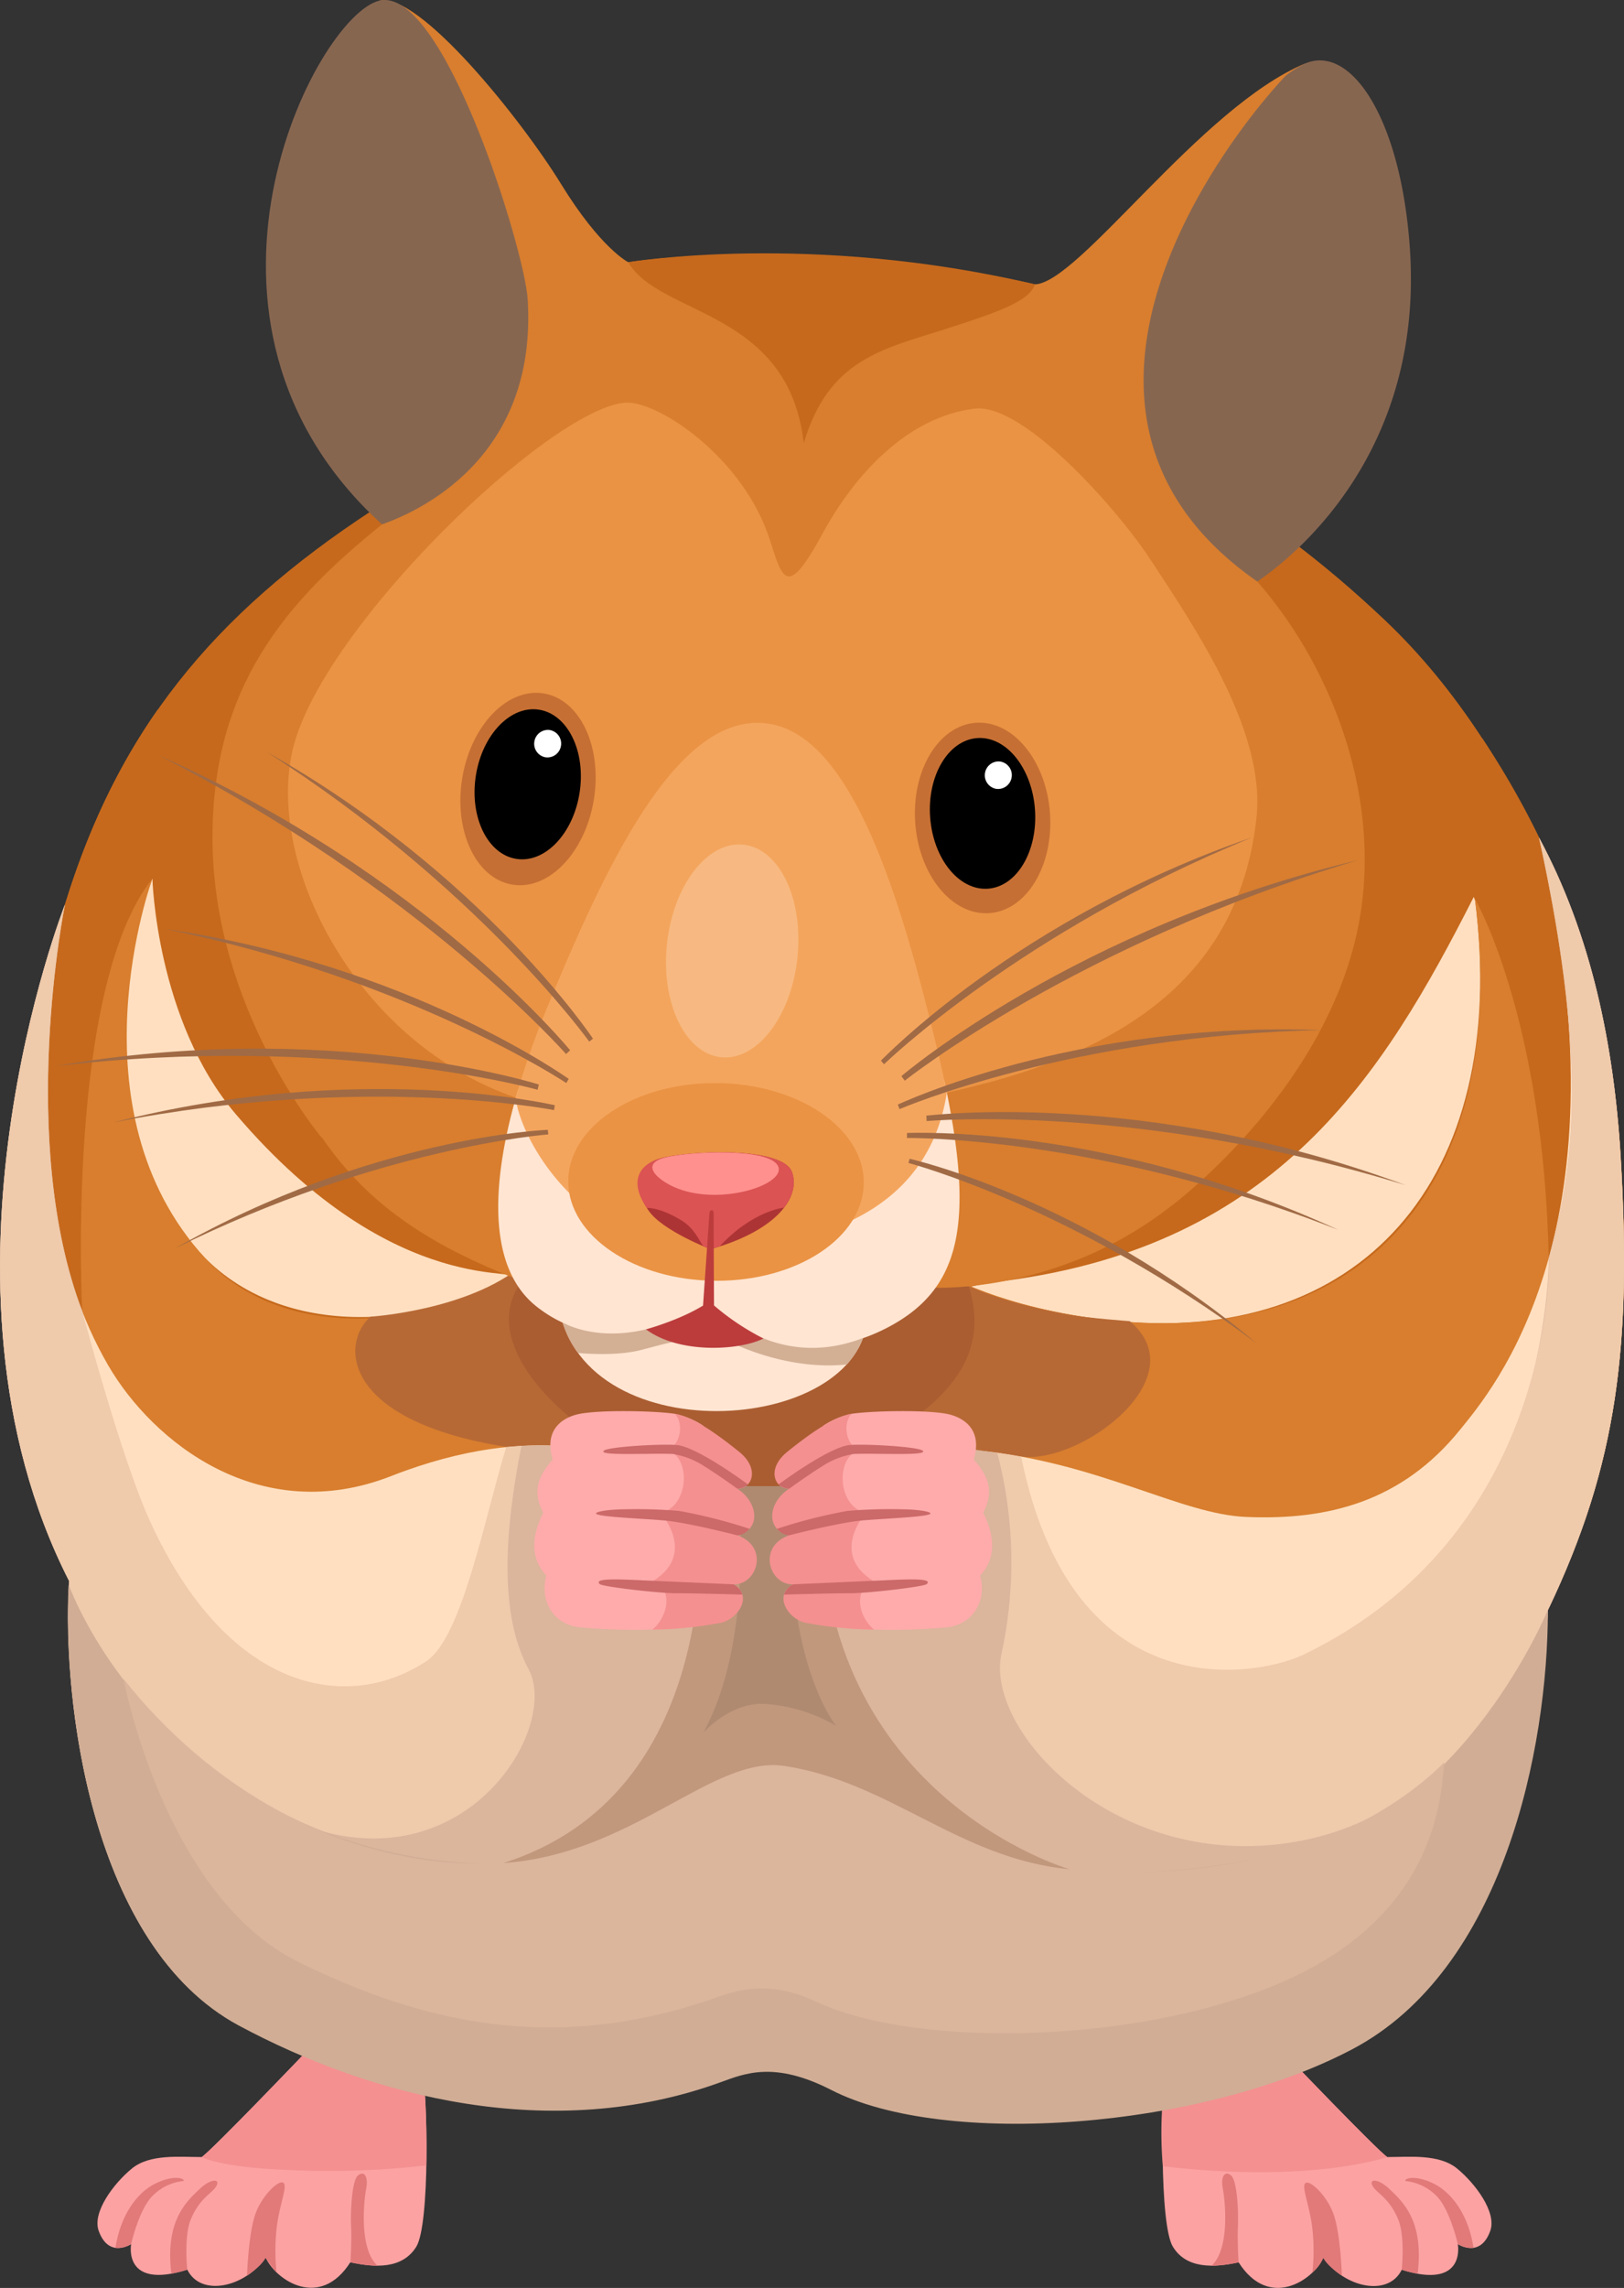 <svg xmlns="http://www.w3.org/2000/svg" width="355.02" height="500" viewBox="0 0 355.02 500">
  <rect x="0" y="0" width="355.02" height="500" fill="#333333" stroke="none"/>
  <defs>
    <style>
      .cls-1 {
        fill: #fca2a2;
      }

      .cls-2 {
        fill: #e27a7a;
      }

      .cls-3 {
        fill: #f49090;
      }

      .cls-4 {
        fill: #ffdfc0;
      }

      .cls-5 {
        fill: #c6691c;
      }

      .cls-6 {
        fill: #d87e2e;
      }

      .cls-7 {
        fill: #b76935;
      }

      .cls-8 {
        fill: #aa5d31;
      }

      .cls-9 {
        fill: #dbb59c;
      }

      .cls-10 {
        fill: #efcaab;
      }

      .cls-11 {
        fill: #d1ad95;
      }

      .cls-12 {
        fill: #ea9344;
      }

      .cls-13 {
        fill: #876650;
      }

      .cls-14 {
        fill: #c66f34;
      }

      .cls-15 {
        fill: #fff;
      }

      .cls-16 {
        fill: #ffe5d2;
      }

      .cls-17 {
        fill: #f4a55d;
      }

      .cls-18 {
        fill: #f7b981;
      }

      .cls-19 {
        fill: #d3af94;
      }

      .cls-20 {
        fill: #bc3c3c;
      }

      .cls-21 {
        fill: #ad3434;
      }

      .cls-22 {
        fill: #db5353;
      }

      .cls-23 {
        fill: #ff908d;
      }

      .cls-24 {
        fill: #a06a45;
      }

      .cls-25 {
        fill: #c1987c;
      }

      .cls-26 {
        fill: #af8a71;
      }

      .cls-27 {
        fill: #ffabab;
      }

      .cls-28 {
        fill: #cc6969;
      }
    </style>
  </defs>
  <title>Hamster</title>
  <g id="Слой_2" data-name="Слой 2">
    <g id="Lager_1" data-name="Lager 1">
      <g>
        <path class="cls-1" d="M280.62,448.57s20.29,21.21,22.65,22.82c4.93,0,11.33-.71,15.27,2.52s8.72,9.55,7.24,13.63c-2.21,6.12-7.09,2.88-7.09,2.88s1.92,10.05-12.26,5.61c-3,6.06-12.61,3.84-17.14-2.63-2.17,4.85-11.82,11.51-18.52,1-5.52,1.21-11.43,1.42-14.38-3.43s-2.56-33.13-1.18-40S274.07,441.76,280.62,448.57Z"/>
        <path class="cls-2" d="M286.9,496.64a44.57,44.57,0,0,0,0-9.54c-.57-5.15-2.57-9.47-1.46-10.05s4.66,2.85,6.08,6.8c1.56,4.35,1.82,13.47,1.82,13.47s-3.17-2.06-4.06-3.91A8.34,8.34,0,0,1,286.9,496.64Z"/>
        <path class="cls-2" d="M306.43,496s.77-7.22-.76-10.94c-2-4.82-4.63-5.66-5.59-7.32s1.22-1.67,3.6.58c3.06,2.89,7.63,7.07,6.23,18.54A19.74,19.74,0,0,1,306.43,496Z"/>
        <path class="cls-2" d="M270.77,494.42s-.3-4.25-.15-7.88-.21-10-1.48-11.11-2.36.06-1.82,2.89,1.57,13.22-2.51,16.84A33.29,33.29,0,0,0,270.77,494.42Z"/>
        <path class="cls-2" d="M318.69,490.43s-1.63-7.27-4.48-10.35a11.11,11.11,0,0,0-6.84-3.43c-.79-.2,1.28-1.74,6,.53,3.63,1.75,7.58,6.38,8.76,14.07A6,6,0,0,1,318.69,490.43Z"/>
        <path class="cls-1" d="M66.74,448.57s-20.29,21.21-22.65,22.82c-4.93,0-11.33-.71-15.27,2.52s-8.72,9.55-7.24,13.63c2.21,6.12,7.09,2.88,7.09,2.88S26.75,500.48,40.94,496c3,6.06,12.61,3.84,17.14-2.63,2.17,4.85,11.82,11.51,18.52,1C82.11,495.63,88,495.83,91,491s2.56-33.13,1.18-40S73.3,441.76,66.74,448.57Z"/>
        <path class="cls-3" d="M254.2,473.39a87.13,87.13,0,0,1,1-22.4c1.38-6.87,18.86-9.23,25.41-2.43,0,0,20.29,21.21,22.65,22.82C303.27,471.39,286.62,477.26,254.2,473.39Z"/>
        <path class="cls-3" d="M61,474.12c-13.45-.66-16.88-2.73-16.88-2.73,2.36-1.62,22.65-22.82,22.65-22.82,6.56-6.81,24-4.45,25.41,2.43.73,3.63,1.18,13.24,1,22.22A188.3,188.3,0,0,1,61,474.12Z"/>
        <path class="cls-2" d="M60.46,496.64a44.7,44.7,0,0,1,0-9.54C61,481.95,63,477.63,61.92,477s-4.66,2.85-6.08,6.8C54.28,488.2,54,497.32,54,497.32s3.17-2.06,4.05-3.91A35.47,35.47,0,0,0,60.46,496.64Z"/>
        <path class="cls-2" d="M40.94,496s-.77-7.22.76-10.94c2-4.82,4.63-5.66,5.59-7.32s-1.22-1.67-3.59.58c-3.06,2.89-7.63,7.07-6.24,18.54A19.68,19.68,0,0,0,40.94,496Z"/>
        <path class="cls-2" d="M76.6,494.42s.3-4.25.15-7.88.21-10,1.48-11.11,2.36.06,1.82,2.89-1.57,13.22,2.51,16.84A33.28,33.28,0,0,1,76.6,494.42Z"/>
        <path class="cls-2" d="M28.67,490.43s1.63-7.27,4.48-10.35A11.11,11.11,0,0,1,40,476.64c.79-.2-1.28-1.74-6,.53-3.63,1.75-7.58,6.38-8.76,14.07A6,6,0,0,0,28.67,490.43Z"/>
        <path class="cls-4" d="M317.26,175.06s27.19,18.23,11.82,76.78-123.16,63.4-175.44,52.09c-55,1.62-99.16,10.75-119.06-12S6.4,187.3,43,165Z"/>
        <path class="cls-5" d="M346.11,333.21c8.57-24.45,10.08-47.65,8.19-80.18-2.36-40.6-20.84-88.31-51.37-117.33C192.58,30.83,81.51,111.45,81.51,111.45c-35.19,23-55.75,48.45-67.3,86.24C5.73,225.37-4.64,282.48,6.62,323.5,183.52,361.57,346.11,333.21,346.11,333.21ZM112.74,279.47c-15.34,15.1-46.84,19.92-67.76-.93C16.1,249.74,30.56,196.25,33.32,192c0,0,.8,31,18.22,51.48C86.7,284.79,115.81,276.45,112.74,279.47Zm126.61,14.72c-29.87-4.67-47.71-10.59-19.65-14.28,59.53-7.84,82.59-44.72,102.48-83.91l2.5,6.54C334.58,268,300.68,303.78,239.35,294.19Z"/>
        <path class="cls-5" d="M14.2,197.69c5-16.25,11.6-30.22,20.35-42.69,0,0-3.63,13.76-1.24,37,0,0-24.72,67.59,6.82,93.45C79,317.34,227.47,306.7,251.41,308.82c41.18,3.66,79.53-42.13,72-107.91-.49-4.33-1.27-4.91-1.27-4.91A81.51,81.51,0,0,0,324,161.28c19.5,29.34,28.48,59.82,30.33,91.76,1.89,32.53.38,55.72-8.19,80.18,0,0-162.59,28.37-339.49-9.71C-4.64,282.48,5.73,225.37,14.2,197.69Z"/>
        <path class="cls-5" d="M14.2,197.69c5-16.25,11.6-30.22,20.35-42.69,0,0-3.63,13.76-1.24,37,0,0-.67-1.12-1.48-.1C28.59,196,16,246.16,44.91,275c20.32,20.26,55.72,13.22,69.44,1.4,5.08.63,91.8,1.85,92.07,1.92,0,0,12.23,7.54,36.11,10.2,54.27,6.06,87.83-30.18,79.9-92.11,0,0,15,25.75,16.14,78.59,0,.88,2.52,23.4-4.51,60.06-40.68,5.6-179,20.43-327.45-11.52C-4.64,282.48,5.73,225.37,14.2,197.69Z"/>
        <path class="cls-6" d="M33.32,192s-18.47,50.39,11.59,83c19.46,21.09,55.72,13.22,69.44,1.4,5.08.63,91.8,1.85,92.07,1.92,0,0,12.22,7.61,36.11,10.2,55.81,6.06,87.83-30.18,79.9-92.11,0,0,15,25.75,16.14,78.59,0,.88,2.52,23.4-4.51,60.06-40.68,5.6-298,56.18-316.09-48.41C18,286.61,14.23,216,33.32,192Z"/>
        <path class="cls-7" d="M81,287.74s21.44-1.33,33.38-11.38c5.08.63,91.8,1.85,92.07,1.92,0,0,7.58,5.53,27.38,9.06,4,.71,13.13,1.38,13.13,1.38,14.8,12.3-10.73,31.27-23.65,29.6L167,331.2l-56.34-15C74.6,310.46,74.38,293.54,81,287.74Z"/>
        <path class="cls-8" d="M114.1,280l97.69,1.1c7.17,22.68-17.9,33.62-41.71,44.72H152.53C121.92,313.68,103.92,293.22,114.1,280Z"/>
        <path class="cls-4" d="M14.2,197.69S-.33,257,23.64,298.36c9.71,16.73,33.11,35.5,61.91,24.2,32-12.54,50.67-3.63,50.67-3.63,17.2,7.95,42.3,11.82,77.09-2,26.82,2.56,44.65,14,59.13,14.58,17.83.75,34-3.33,46.69-19C326,304,357,268.58,336.45,183.05c11.43,21.24,16.41,45.34,17.85,70,2.36,40.6-.54,66.66-15.91,98.78-1.18,26.06-11.95,60.2-45,77.57S196.5,442.71,184.09,436s-26.74.24-31.91,2.12c-36.85,13.4-70.89,20-100.07,4.34-32.31-17.37-38.61-71.1-37-97C-18.32,280,14.2,197.69,14.2,197.69Z"/>
        <path class="cls-9" d="M14.2,197.69S3.71,249.18,18,286.61c0,0,5.34,32.05,11.71,46.09,20.55,45.25,83,67.35,79.22,10.67C107.62,324.27,114,316,114,316c16.34-.86,22.26,3,22.26,3,17.2,7.95,41.25,11.5,76-2.32l5.78.87s8.76,26.08,7.49,45.45c-2.07,31.58,41.25,13.73,58.14,5.54C339,341.65,338.58,275,338.58,275c4.53-17.07,9.51-38.79-2.13-91.91,11.43,21.24,16.41,45.34,17.85,70,2.36,40.6-.54,66.66-15.91,98.78-1.18,26.06-11.95,60.2-45,77.57S196.5,442.71,184.09,436s-26.74.24-31.91,2.12c-36.85,13.4-70.89,20-100.07,4.34-32.31-17.37-38.61-71.1-37-97C-18.32,280,14.2,197.69,14.2,197.69Z"/>
        <path class="cls-10" d="M218,317.48l5.24.85c11.3,55.88,51.91,48,61.83,43.22C340.47,334.72,338.58,275,338.58,275c4.53-17.07,9.51-38.79-2.13-91.91,11.43,21.24,16.41,45.34,17.85,70,2.36,40.6-.54,66.66-15.91,98.78-12.33,28.54-31.16,46.54-55.35,50.66-38.91,6.63-67.79-24.09-64.13-41.07A94,94,0,0,0,218,317.48Z"/>
        <path class="cls-10" d="M14.2,197.69S3.71,249.18,18,286.61c0,0,8.35,31.64,14.72,45.67,16.92,37.26,43,42.31,60.5,30.74,7.85-5.19,12.74-31.45,17.45-46.77L114,316c-5.2,26-3.09,40.14,1.56,48.77,6.64,12.32-12.19,44.62-45.39,35.37,0,0-35,7.52-46.31,5.88-7.9-21.18-9.66-45.48-8.74-60.46C-18.32,280,14.2,197.69,14.2,197.69Z"/>
        <path class="cls-11" d="M15,346.37C25.71,373,60.09,411.48,118.49,407c41.93-3.25,52.92-45.75,52.92-45.75s15.71,66.66,113.74,42.72c35.3-8.62,53.23-52.12,53.23-52.12,0,30.3-9.7,78.58-42.79,96s-89,21.61-113.86,8.89c-12.53-6.42-19-3.57-24.22-1.69-36.85,13.4-76.22,3.24-105.41-12.45C20.13,425.31,13.63,372.52,15,346.37Z"/>
        <path class="cls-9" d="M27,366.9c18.29,23.17,47.29,41.58,81.86,40.33,38.84-1.41,59.42-48.35,59.42-48.35s26,65.51,108.88,46.82c24.77-5.58,38.56-20.57,38.56-20.57-.66,8-2,32.11-32.63,46.76s-81.82,16.26-104.77,5.52c-11.59-5.42-19-1.74-23.82-.15-34.07,11.31-62.17,4.81-89.15-8.43C35.81,414.33,27,366.9,27,366.9Z"/>
        <path class="cls-6" d="M256.49,204.85c32.31,17.67-.69,58.88-.69,58.88-24.62,19.19-51.89,17.67-51.89,17.67l-84,.71c-38.63-13.58-53.39-29.7-65.6-70Z"/>
        <path class="cls-6" d="M83.51,114.6,82.93.14c8.7-1.94,31.07,26,39.74,40.1S137.34,57.3,137.34,57.3c42.88-5.81,88.91,4.84,88.91,4.84,9.64-.3,36.19-38.77,59.1-48.28L274.86,127.09c16.93,19.35,27.62,48.6,21.95,75.93-7.47,36-41,60.72-41,60.72,12.22-16.78,10.13-34.58,8.12-34.58-5.42,0-18.49,29.14-60.64,45.8-9.92.08-40.16.82-73.06,1.1-41.31-8.82-60.82-63.81-65.3-59.37-7.08,7,5.59,32.19,5.59,32.19s-24.07-28.34-24.07-65.83C46.44,150.25,62.25,131.67,83.51,114.6Z"/>
        <path class="cls-12" d="M64.11,163.34c6.71-26.66,56-73.93,72.51-75.34,6.89-.59,25.86,11.72,31.72,30.1,2.75,8.63,3.74,12.73,11.43-1.41,7-12.91,18.57-25.59,33.28-27.39,10.72-1.31,31.4,22.24,38.36,32.85,10.18,15.52,25.33,37.84,23.26,56.62-4,36.53-32.14,52.32-67.69,60,0,0-61.33.82-94.24,1.1C77.45,227.64,57.84,188.22,64.11,163.34Z"/>
        <path class="cls-13" d="M274.86,127.09c-51.1-35.55-10.2-93,6.14-110.48a23.08,23.08,0,0,1,4.34-2.74c10-4.24,20.85,12,22.85,40.13C311.48,100.09,281.36,122.65,274.86,127.09Z"/>
        <path class="cls-13" d="M83.51,114.6C34.57,70.14,69,3.47,82.93.14s31.75,54.31,32.43,65.3C117.53,100.58,90.87,112,83.51,114.6Z"/>
        <g>
          <path class="cls-14" d="M229.53,177.61c.85,11.49-5.05,21.31-13.18,21.94s-15.42-8.16-16.27-19.65,5.05-21.31,13.18-21.94S228.67,166.13,229.53,177.61Z"/>
          <path d="M226.25,176.86c.67,9.09-3.91,16.86-10.23,17.35s-12-6.48-12.68-15.56,3.91-16.85,10.24-17.35S225.58,167.77,226.25,176.86Z"/>
          <path class="cls-14" d="M129.77,175.06c-2,11.52-10,19.68-17.95,18.23s-12.72-12-10.73-23.49,10-19.68,17.95-18.23S131.76,163.54,129.77,175.06Z"/>
          <path d="M126.7,173.26c-1.4,9-7.62,15.46-13.88,14.43s-10.2-9.16-8.8-18.16,7.62-15.46,13.88-14.43S128.11,164.26,126.7,173.26Z"/>
          <path class="cls-15" d="M221.15,169.88a3,3,0,0,1-3.37,2.51,3,3,0,0,1-2.45-3.45,3,3,0,0,1,3.37-2.51A3,3,0,0,1,221.15,169.88Z"/>
          <path class="cls-15" d="M122.63,163a3,3,0,0,1-3.37,2.5,3,3,0,0,1-2.44-3.46,3,3,0,0,1,3.37-2.5A3,3,0,0,1,122.63,163Z"/>
          <g>
            <path class="cls-16" d="M146.19,237.12c19.83-.4,39.63-1.68,59.48-1.06a6.67,6.67,0,0,0,.75,0c6.76,31.48,3.59,45.73-12.46,54.09-22.54,11.74-38.85-5.71-38.85-5.71s-20.2,15-37.82,1.08c-9.93-7.84-10.72-24.8-4-47.45C124.22,237.39,135.22,237.35,146.19,237.12Z"/>
            <path class="cls-17" d="M112.74,239.88a184.53,184.53,0,0,1,7-20c13.29-32.28,28.78-64.46,48.12-61.75,18.2,2.55,28.81,37,37,71.07,1.53,6.36,2.12,9.62,2.12,9.62-3.47,22.31-22,33.5-51.67,34.23C126.79,273.73,113.53,248.29,112.74,239.88Z"/>
            <path class="cls-12" d="M156.51,236.69c-17.84-.07-32.3,9.55-32.29,21.48s14.48,21.67,32.32,21.73,32.3-9.55,32.29-21.48S174.35,236.77,156.51,236.69Z"/>
            <path class="cls-18" d="M145.82,206.18c-1.4,12.82,3.85,23.94,11.71,24.85s15.38-8.76,16.78-21.58-3.84-23.94-11.71-24.85S147.22,193.36,145.82,206.18Z"/>
            <path class="cls-16" d="M155.11,280s14.35,15.45,34.52,7.65c-1.22,26.25-63.84,30.21-67.7-3.57C121.92,284.08,135.7,293.11,155.11,280Z"/>
            <path class="cls-19" d="M161.58,294.19c-7.86-3.16-13.91-1.13-21.37.81-4.66,1.21-10.64.95-13.86.67A21.14,21.14,0,0,1,123,289s12.7,7.79,32.12-4.6c0,0,13.39,15.79,33.56,8a19.92,19.92,0,0,1-3.52,5.78C173.78,299.37,163.78,295.07,161.58,294.19Z"/>
            <path class="cls-20" d="M155.1,284.42a54.09,54.09,0,0,0,11.8,8.09c-5.06,2.57-18.28,3.49-25.68-2C141.23,290.53,149.94,288.1,155.1,284.42Z"/>
            <path class="cls-21" d="M155.31,273s-10.41-4-13.47-8.36c-3.25-4.64-3.32-9.78,2.5-11.48,5.64-1.65,27-2.82,28.86,3.14S168.83,269.24,155.31,273Z"/>
            <path class="cls-22" d="M155.31,273l-1.57-.65c-.91-1.24-1.91-3.88-4.7-5.6-4.84-3-7.64-2.77-7.64-2.77-3.24-4.64-2.88-9.12,2.94-10.82,5.64-1.65,27-2.82,28.86,3.14.75,2.46.14,5.1-1.8,7.61,0,0-6.84.63-14.1,8.49Z"/>
            <path class="cls-23" d="M147.34,259.4c-4-1.82-7.35-5.11-1.81-6.47,5.37-1.32,22.58-2.16,24.55,1.89S157.1,263.78,147.34,259.4Z"/>
            <path class="cls-20" d="M156.09,285.45,156,265.11s-.09-.65-.39-.64c-.49,0-.52.66-.52.66l-1.4,20.19Z"/>
            <path class="cls-24" d="M123.74,230.35l.9-.82c-.32-.36-31.78-38.76-90.07-64.51h0C91.83,194.15,123.43,230,123.74,230.35Z"/>
            <path class="cls-24" d="M128.82,227.64l.81-.66c-.24-.34-24.11-36.07-71.29-62.63h0C104.43,193.79,128.58,227.3,128.82,227.64Z"/>
            <path class="cls-24" d="M123.8,236.69l.53-.91c-.34-.23-35-25-88.28-32.77h0C89.33,213.85,123.47,236.46,123.8,236.69Z"/>
            <path class="cls-24" d="M121.12,242.6l.17-1.07c-.41-.08-42.7-10-96.47,3.76h0C79.71,234.51,120.71,242.52,121.12,242.6Z"/>
            <path class="cls-24" d="M117.52,238.16l.27-1.16c-.45-.12-45.87-14.49-105.74-4h0C72.91,225.83,117.08,238,117.52,238.16Z"/>
            <path class="cls-24" d="M119.86,247.91l-.1-1c-.37,0-38.71,1.55-81.57,25.95h0C82.67,250.76,119.49,247.94,119.86,247.91Z"/>
            <path class="cls-24" d="M197.79,236.17l-.74-1c.37-.3,38-32.39,99.76-47.18h0C235.43,206.31,198.16,235.87,197.79,236.17Z"/>
            <path class="cls-24" d="M193.26,232.58l-.68-.79c.3-.29,29.94-31.14,81-48.74h0C223.09,203.68,193.55,232.29,193.26,232.58Z"/>
            <path class="cls-24" d="M196.64,242.39l-.37-1c.38-.16,38.74-18.29,92.53-16.27h0C234.5,226.16,197,242.23,196.64,242.39Z"/>
            <path class="cls-24" d="M198.27,248.69l0-1.09c.42,0,43.75-2.07,94.31,21.18h0C240.41,248.23,198.68,248.69,198.27,248.69Z"/>
            <path class="cls-24" d="M202.57,245l-.07-1.19c.46,0,47.65-6,104.78,15.19h0C248.6,240.92,203,244.94,202.57,245Z"/>
            <path class="cls-24" d="M198.59,254.15l.26-.92c.36.09,37.84,8.54,75.82,40.31h0C234.7,263.69,198.94,254.24,198.59,254.15Z"/>
          </g>
        </g>
        <path class="cls-5" d="M137.34,57.3s39.9-6.71,88.91,4.84C225,65.89,218,68.28,206.41,72c-13.69,4.35-25.31,6.64-30.7,24.86C172.39,67.54,144.2,69.15,137.34,57.3Z"/>
        <path class="cls-25" d="M233.8,408.49s-57.18-16.38-54.12-83.21l-27-.64s8.61,66.22-42.65,82.51c28.43-2,45.69-23.57,61.41-21.23C194.48,389.36,209.76,406.24,233.8,408.49Z"/>
        <path class="cls-26" d="M182.8,377.17s-12.18-14.69-9.51-52.39h-12.1s4.14,32.75-7.46,53.9c0,0,6-6.9,13.79-6.29A35.55,35.55,0,0,1,182.8,377.17Z"/>
        <g>
          <path class="cls-27" d="M183.57,347.09c-1.4-11.8-2.82-23.66-3.6-35.52a17.76,17.76,0,0,1,6.24-2.61c4.06-.61,15.57-.92,20.66,0,2.82.51,8.18,2.73,6,10,3.35,3.84,4.43,7,2.07,11.62,2.66,5.35,2.76,10.1-.69,13.73,1.48,5.25-1.28,10.6-7.19,11.31a133.12,133.12,0,0,1-22.22.18C184.36,352.9,183.91,350,183.57,347.09Z"/>
          <path class="cls-3" d="M172.47,335.54c-5.25-1.29-4.51-7.27.07-10.22-3.1.15-5.17-4.24-.39-8.08s10-7.6,14.06-8.28c-2,1.89-1.4,6.77,1.55,7.88-5.42,2-4.43,12.73,1.57,13.74,0,0-8.08,8.84,1.53,14.88-4.73,2.22-2.81,8.25.22,10.67a87.15,87.15,0,0,1-14.89-1.47c-4-.85-7.17-6.08-2.82-8.42C168.14,346.38,165.53,338,172.47,335.54Z"/>
          <path class="cls-28" d="M172.55,325.32s4.14-3,7.13-4.85a17.71,17.71,0,0,1,7-2.73c5.24-.2,16.52.47,15-.73-1.11-.9-13.68-1.57-16.29-1.17s-8.08,3.39-15.18,8.55A3.46,3.46,0,0,0,172.55,325.32Z"/>
          <path class="cls-28" d="M172.47,335.54s10.27-2.66,15.59-3.22c3.84-.4,13.63-.73,15.14-1.4,1.06-.47-2.31-1.05-5.79-1.08a111.31,111.31,0,0,0-12.16.35,113.67,113.67,0,0,0-15.38,3.91A3.88,3.88,0,0,0,172.47,335.54Z"/>
          <path class="cls-28" d="M173.38,346.23l18.89-.83c5.32-.23,11.91-.65,10.32.78-.68.6-13,2-16.52,2-4.29,0-14.66.3-14.66.3A3.87,3.87,0,0,1,173.38,346.23Z"/>
        </g>
        <g>
          <path class="cls-27" d="M150.13,347.09c1.4-11.8,2.82-23.66,3.6-35.52a17.78,17.78,0,0,0-6.25-2.61c-4.06-.61-15.57-.92-20.66,0-2.82.51-8.18,2.73-6,10-3.35,3.84-4.43,7-2.07,11.62-2.66,5.35-2.76,10.1.69,13.73-1.48,5.25,1.28,10.6,7.19,11.31a133.11,133.11,0,0,0,22.22.18C149.34,352.9,149.79,350,150.13,347.09Z"/>
          <path class="cls-3" d="M161.23,335.54c5.25-1.29,4.51-7.27-.07-10.22,3.1.15,5.17-4.24.39-8.08s-10-7.6-14.06-8.28c2,1.89,1.4,6.77-1.55,7.88,5.42,2,4.43,12.73-1.58,13.74,0,0,8.08,8.84-1.53,14.88,4.73,2.22,2.81,8.25-.22,10.67a87.14,87.14,0,0,0,14.89-1.47c4-.85,7.17-6.08,2.81-8.42C165.57,346.38,168.17,338,161.23,335.54Z"/>
          <path class="cls-28" d="M161.16,325.32s-4.14-3-7.13-4.85a17.7,17.7,0,0,0-7-2.73c-5.24-.2-16.52.47-15-.73,1.11-.9,13.68-1.57,16.29-1.17s8.08,3.39,15.18,8.55A3.46,3.46,0,0,1,161.16,325.32Z"/>
          <path class="cls-28" d="M161.23,335.54s-10.27-2.66-15.59-3.22c-3.84-.4-13.63-.73-15.14-1.4-1.06-.47,2.31-1.05,5.79-1.08a111.27,111.27,0,0,1,12.16.35,113.57,113.57,0,0,1,15.38,3.91A3.87,3.87,0,0,1,161.23,335.54Z"/>
          <path class="cls-28" d="M160.32,346.23l-18.89-.83c-5.32-.23-11.91-.65-10.32.78.68.6,13,2,16.52,2,4.29,0,14.66.3,14.66.3A3.87,3.87,0,0,0,160.32,346.23Z"/>
        </g>
      </g>
    </g>
  </g>
</svg>
